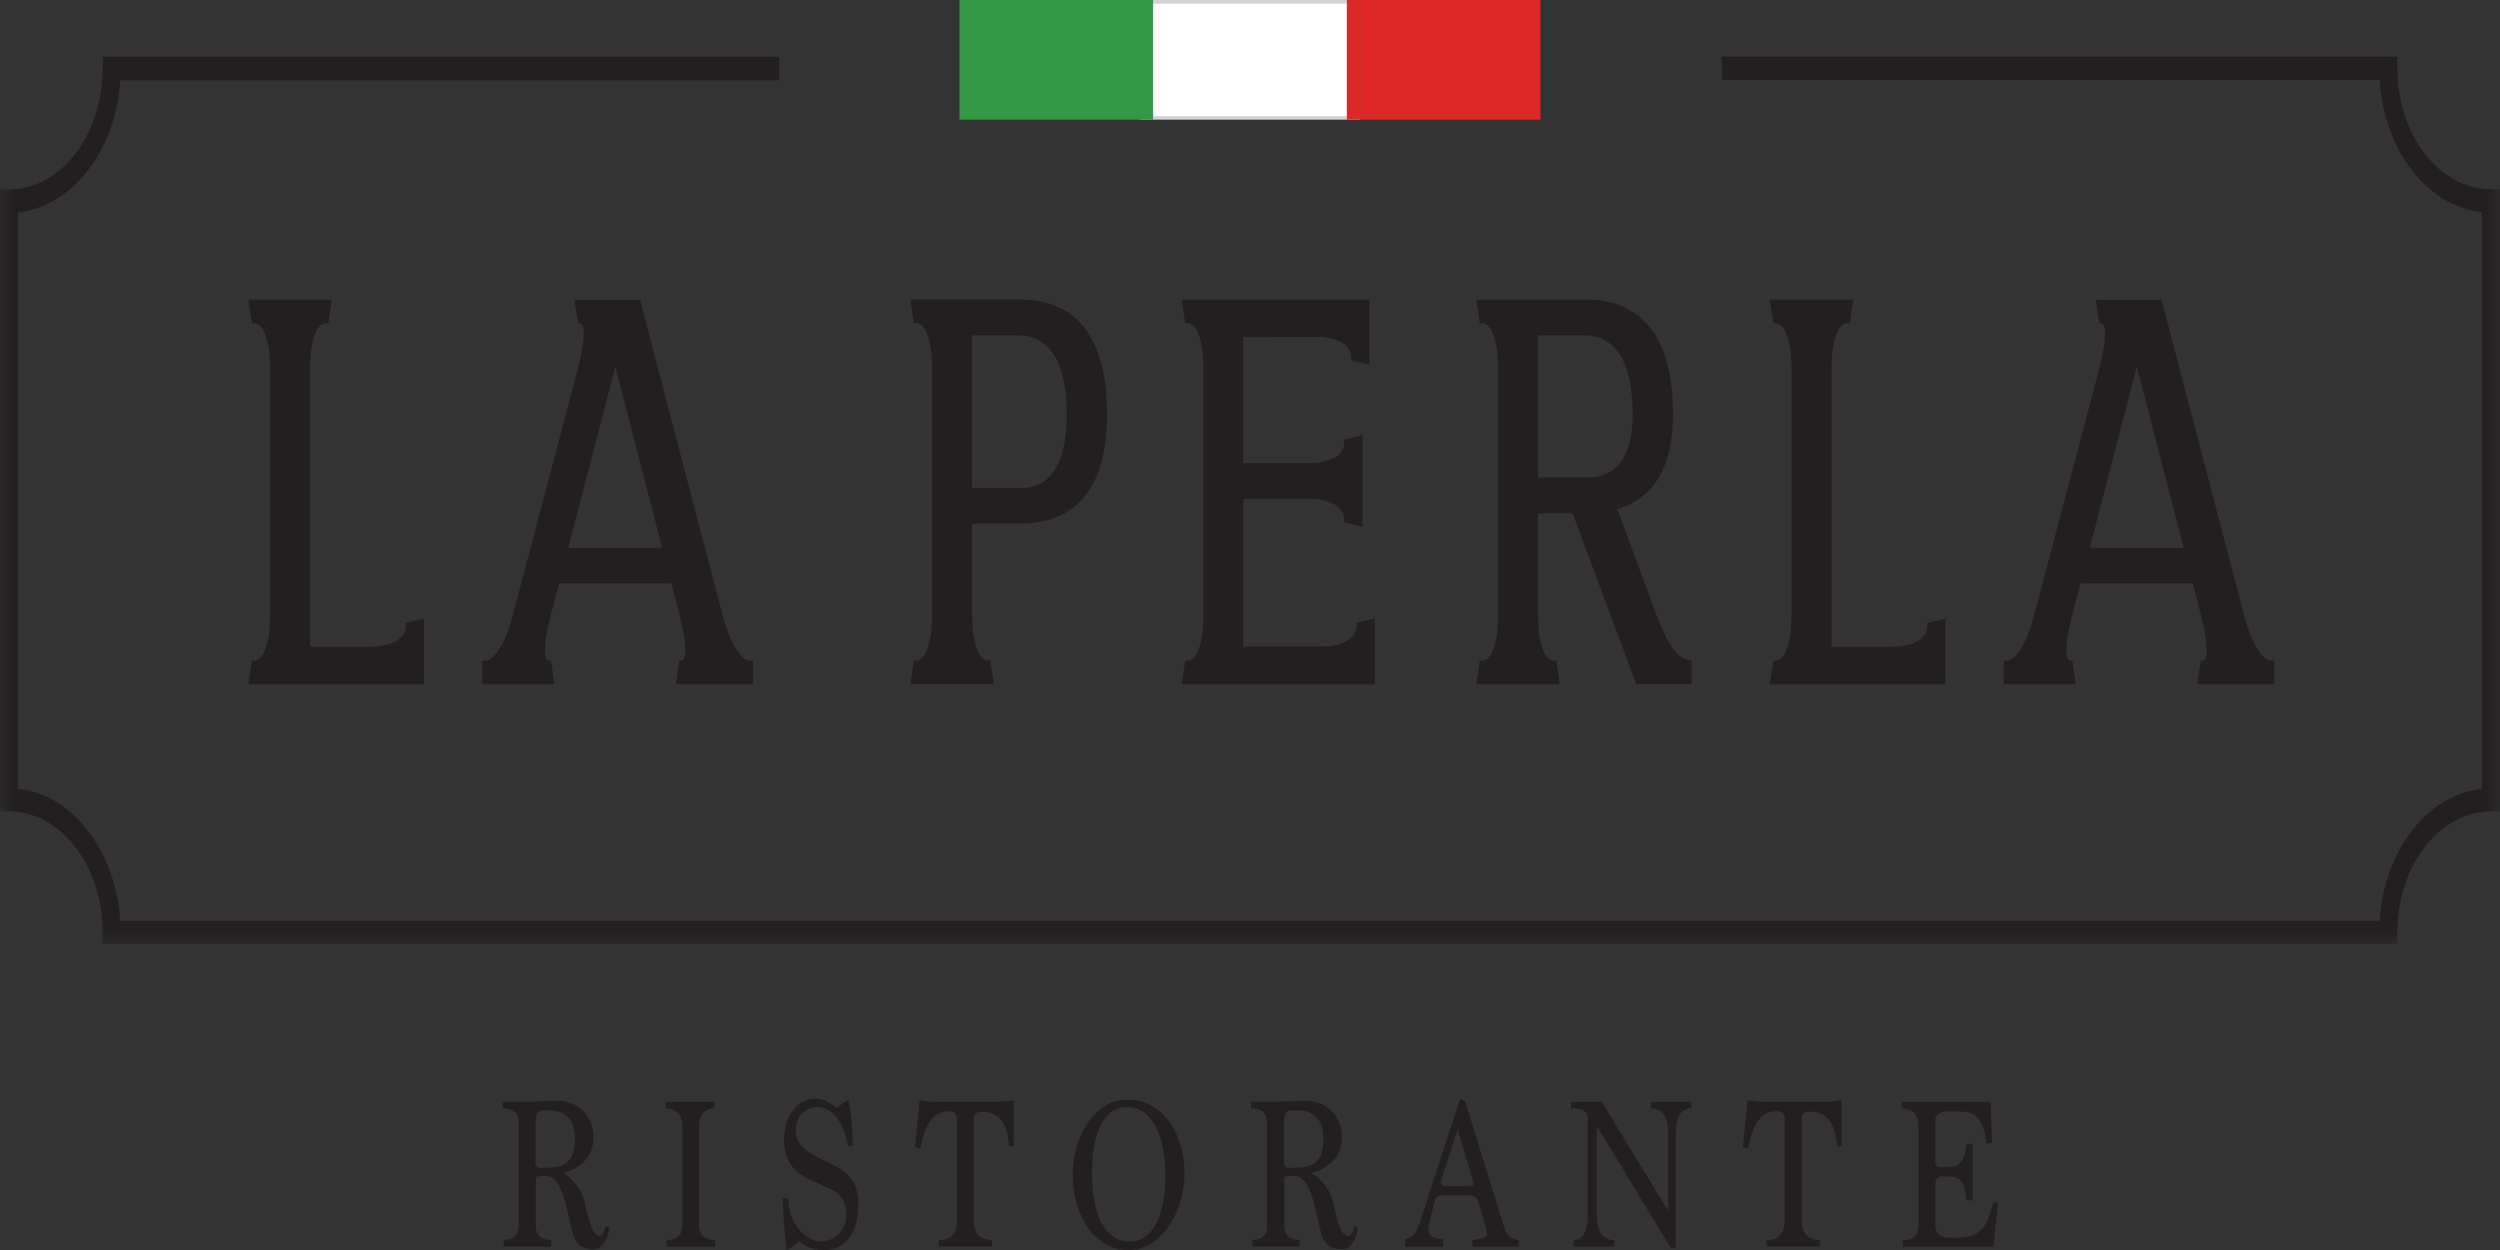<svg width="90" height="45" viewBox="0 0 90 45" fill="none" xmlns="http://www.w3.org/2000/svg">
<rect x="0" y="0" width="90" height="45" fill="#333333" stroke="none"/>
<g clip-path="url(#clip0_1825_290672)">
<path d="M21.93 44.196C21.93 44.259 21.916 44.333 21.894 44.425C21.872 44.511 21.836 44.598 21.792 44.678C21.743 44.758 21.69 44.827 21.623 44.885C21.556 44.942 21.481 44.971 21.396 44.971C21.147 44.971 20.965 44.919 20.849 44.81C20.73 44.701 20.645 44.529 20.587 44.288C20.538 44.086 20.489 43.874 20.441 43.644C20.392 43.414 20.334 43.208 20.267 43.012C20.2 42.823 20.116 42.662 20.023 42.53C19.925 42.404 19.805 42.335 19.658 42.335H19.476C19.365 42.335 19.302 42.363 19.289 42.421V44.127C19.289 44.465 19.476 44.638 19.849 44.638V44.873H18.133V44.638C18.489 44.638 18.671 44.465 18.671 44.127V40.405C18.671 40.072 18.48 39.9 18.093 39.9V39.658H18.853C18.987 39.658 19.102 39.658 19.196 39.658C19.289 39.658 19.378 39.653 19.467 39.647C19.556 39.647 19.649 39.635 19.747 39.635C19.845 39.635 19.969 39.635 20.107 39.635C20.28 39.635 20.445 39.67 20.601 39.733C20.756 39.796 20.89 39.888 21.001 40.003C21.112 40.118 21.201 40.255 21.267 40.411C21.334 40.566 21.365 40.738 21.365 40.922C21.365 41.106 21.338 41.266 21.285 41.41C21.232 41.554 21.156 41.674 21.063 41.778C20.965 41.881 20.854 41.973 20.725 42.047C20.596 42.122 20.449 42.18 20.294 42.22V42.243C20.489 42.363 20.649 42.513 20.778 42.697C20.907 42.88 20.992 43.053 21.036 43.219C21.063 43.323 21.09 43.449 21.121 43.598C21.152 43.748 21.192 43.885 21.232 44.017C21.272 44.15 21.325 44.259 21.383 44.351C21.441 44.443 21.507 44.489 21.592 44.489C21.69 44.489 21.761 44.368 21.805 44.132L21.943 44.196H21.93ZM19.743 42.03C19.863 42.03 19.983 42.019 20.094 42.002C20.209 41.979 20.307 41.933 20.401 41.858C20.489 41.783 20.561 41.68 20.618 41.542C20.672 41.404 20.698 41.22 20.698 40.985C20.698 40.784 20.672 40.623 20.618 40.491C20.565 40.359 20.494 40.255 20.405 40.181C20.316 40.106 20.223 40.049 20.116 40.02C20.009 39.986 19.907 39.974 19.805 39.974H19.511C19.356 39.974 19.28 40.123 19.28 40.416V41.921C19.298 42.002 19.347 42.042 19.427 42.042H19.743V42.03Z" fill="#231F20"/>
<path d="M23.988 44.879V44.644C24.375 44.644 24.566 44.46 24.566 44.098V40.594C24.566 40.135 24.366 39.9 23.961 39.9V39.664H25.726V39.9C25.353 39.9 25.166 40.129 25.166 40.594V44.098C25.166 44.46 25.362 44.644 25.748 44.644V44.879H23.984H23.988Z" fill="#231F20"/>
<path d="M30.532 41.255C30.452 40.83 30.314 40.491 30.123 40.239C29.932 39.986 29.696 39.859 29.416 39.859C29.185 39.859 28.998 39.94 28.86 40.095C28.723 40.25 28.651 40.451 28.651 40.692C28.651 40.882 28.7 41.043 28.803 41.186C28.9 41.324 29.052 41.45 29.252 41.559C29.5 41.697 29.723 41.812 29.927 41.904C30.132 41.996 30.305 42.105 30.447 42.22C30.59 42.341 30.701 42.49 30.781 42.674C30.861 42.858 30.901 43.105 30.901 43.42C30.901 43.616 30.879 43.805 30.83 43.995C30.781 44.184 30.71 44.351 30.612 44.5C30.514 44.65 30.39 44.77 30.23 44.862C30.074 44.954 29.887 45 29.665 45C29.523 45 29.398 44.988 29.296 44.96C29.194 44.931 29.105 44.902 29.034 44.868C28.963 44.833 28.905 44.793 28.865 44.759C28.825 44.724 28.798 44.696 28.78 44.678C28.705 44.753 28.625 44.816 28.549 44.873C28.474 44.931 28.394 44.971 28.318 45C28.273 44.604 28.238 44.248 28.216 43.943C28.194 43.639 28.18 43.369 28.18 43.139H28.38C28.38 43.369 28.416 43.581 28.491 43.771C28.562 43.96 28.656 44.127 28.771 44.265C28.887 44.403 29.012 44.506 29.154 44.581C29.296 44.655 29.434 44.696 29.567 44.696C29.652 44.696 29.745 44.678 29.852 44.638C29.954 44.604 30.052 44.546 30.145 44.466C30.238 44.385 30.314 44.288 30.376 44.167C30.439 44.046 30.47 43.903 30.47 43.736C30.47 43.529 30.425 43.346 30.341 43.185C30.256 43.024 30.114 42.904 29.923 42.817C29.701 42.714 29.487 42.616 29.278 42.524C29.074 42.438 28.892 42.329 28.736 42.209C28.58 42.088 28.456 41.933 28.362 41.743C28.269 41.559 28.225 41.313 28.225 41.008C28.225 40.79 28.256 40.589 28.318 40.411C28.38 40.233 28.46 40.078 28.562 39.951C28.665 39.825 28.785 39.722 28.923 39.653C29.06 39.584 29.203 39.549 29.354 39.549C29.527 39.549 29.678 39.59 29.803 39.67C29.927 39.75 30.043 39.825 30.145 39.888C30.27 39.756 30.403 39.664 30.541 39.612C30.599 39.854 30.639 40.112 30.661 40.382C30.683 40.652 30.696 40.945 30.696 41.261H30.514L30.532 41.255Z" fill="#231F20"/>
<path d="M33.795 44.879V44.644C34.231 44.644 34.448 44.403 34.448 43.92V40.296C34.448 40.101 34.351 40.003 34.151 40.003C33.884 40.003 33.666 40.112 33.502 40.336C33.337 40.56 33.213 40.899 33.128 41.347L32.941 41.284L33.106 39.607C33.199 39.624 33.288 39.636 33.373 39.647C33.457 39.659 33.537 39.664 33.613 39.664H35.956C36.04 39.664 36.129 39.664 36.218 39.647C36.307 39.636 36.4 39.624 36.493 39.607V41.25L36.329 41.278C36.28 40.44 35.956 40.02 35.36 40.02C35.16 40.02 35.057 40.107 35.057 40.29V43.914C35.057 44.397 35.275 44.638 35.715 44.638V44.874H33.804L33.795 44.879Z" fill="#231F20"/>
<path d="M40.61 45C40.321 45 40.054 44.931 39.814 44.793C39.57 44.656 39.361 44.46 39.183 44.219C39.005 43.978 38.867 43.691 38.77 43.363C38.672 43.036 38.618 42.685 38.618 42.312C38.618 41.968 38.663 41.629 38.756 41.301C38.85 40.974 38.983 40.681 39.156 40.428C39.33 40.176 39.539 39.969 39.788 39.814C40.032 39.659 40.308 39.584 40.606 39.584C40.903 39.584 41.175 39.653 41.423 39.785C41.672 39.917 41.89 40.107 42.068 40.342C42.25 40.583 42.388 40.865 42.49 41.186C42.593 41.514 42.642 41.864 42.642 42.249C42.642 42.582 42.593 42.915 42.495 43.248C42.397 43.581 42.259 43.874 42.086 44.133C41.908 44.391 41.695 44.604 41.446 44.765C41.197 44.925 40.912 45.006 40.606 45.006L40.61 45ZM40.659 44.696C40.886 44.696 41.081 44.633 41.241 44.512C41.406 44.391 41.539 44.219 41.641 44.006C41.744 43.794 41.824 43.541 41.877 43.248C41.93 42.955 41.953 42.645 41.953 42.312C41.953 41.996 41.926 41.692 41.877 41.399C41.828 41.106 41.748 40.847 41.637 40.618C41.526 40.388 41.383 40.204 41.206 40.066C41.028 39.929 40.815 39.86 40.566 39.86C40.334 39.86 40.139 39.923 39.979 40.055C39.819 40.187 39.69 40.359 39.587 40.583C39.49 40.802 39.419 41.06 39.374 41.347C39.33 41.634 39.312 41.939 39.312 42.249C39.312 42.594 39.339 42.915 39.392 43.214C39.445 43.513 39.525 43.771 39.636 43.989C39.748 44.208 39.885 44.38 40.054 44.506C40.223 44.633 40.428 44.696 40.659 44.696Z" fill="#231F20"/>
<path d="M48.874 44.196C48.874 44.259 48.861 44.333 48.839 44.425C48.816 44.511 48.781 44.598 48.736 44.678C48.687 44.758 48.634 44.827 48.567 44.885C48.501 44.942 48.425 44.971 48.341 44.971C48.092 44.971 47.909 44.919 47.794 44.81C47.674 44.701 47.589 44.529 47.532 44.288C47.483 44.086 47.434 43.874 47.385 43.644C47.336 43.414 47.278 43.208 47.212 43.012C47.145 42.823 47.06 42.662 46.967 42.53C46.869 42.404 46.749 42.335 46.602 42.335H46.42C46.309 42.335 46.247 42.363 46.233 42.421V44.127C46.233 44.465 46.42 44.638 46.794 44.638V44.873H45.078V44.638C45.433 44.638 45.615 44.465 45.615 44.127V40.405C45.615 40.072 45.424 39.9 45.038 39.9V39.658H45.798C45.931 39.658 46.047 39.658 46.14 39.658C46.233 39.658 46.322 39.653 46.411 39.647C46.5 39.647 46.593 39.635 46.691 39.635C46.789 39.635 46.914 39.635 47.051 39.635C47.225 39.635 47.389 39.67 47.545 39.733C47.7 39.796 47.834 39.888 47.945 40.003C48.056 40.118 48.145 40.255 48.212 40.411C48.278 40.566 48.309 40.738 48.309 40.922C48.309 41.106 48.283 41.266 48.23 41.41C48.176 41.554 48.101 41.674 48.007 41.778C47.909 41.881 47.798 41.973 47.669 42.047C47.54 42.122 47.394 42.18 47.238 42.22V42.243C47.434 42.363 47.594 42.513 47.723 42.697C47.852 42.88 47.936 43.053 47.98 43.219C48.007 43.323 48.034 43.449 48.065 43.598C48.096 43.748 48.136 43.885 48.176 44.017C48.216 44.15 48.27 44.259 48.327 44.351C48.385 44.443 48.452 44.489 48.536 44.489C48.634 44.489 48.705 44.368 48.75 44.132L48.887 44.196H48.874ZM46.687 42.03C46.807 42.03 46.927 42.019 47.038 42.002C47.154 41.979 47.252 41.933 47.345 41.858C47.434 41.783 47.505 41.68 47.563 41.542C47.616 41.404 47.643 41.22 47.643 40.985C47.643 40.784 47.616 40.623 47.563 40.491C47.509 40.359 47.438 40.255 47.349 40.181C47.26 40.106 47.167 40.049 47.06 40.02C46.954 39.986 46.851 39.974 46.749 39.974H46.456C46.3 39.974 46.225 40.123 46.225 40.416V41.921C46.242 42.002 46.291 42.042 46.371 42.042H46.687V42.03Z" fill="#231F20"/>
<path d="M53.004 44.879V44.644C53.062 44.632 53.12 44.621 53.182 44.615C53.244 44.604 53.302 44.592 53.351 44.575C53.4 44.558 53.444 44.541 53.48 44.517C53.515 44.495 53.533 44.466 53.533 44.437C53.533 44.414 53.524 44.385 53.524 44.345C53.524 44.305 53.511 44.259 53.489 44.202L53.213 43.237C53.169 43.099 53.044 43.03 52.84 43.03H51.933C51.777 43.03 51.684 43.099 51.653 43.231L51.444 44.047C51.426 44.093 51.421 44.161 51.421 44.248C51.421 44.489 51.599 44.609 51.959 44.609V44.885H50.59V44.609C50.706 44.598 50.808 44.546 50.892 44.454C50.977 44.362 51.044 44.225 51.101 44.047L52.564 39.555L52.746 39.647L54.191 44.316C54.249 44.426 54.293 44.495 54.324 44.523C54.333 44.535 54.364 44.546 54.427 44.569C54.484 44.586 54.569 44.615 54.671 44.65V44.885H53.004V44.879ZM52.475 40.658L51.937 42.312C51.893 42.438 51.87 42.525 51.87 42.582C51.87 42.662 51.946 42.703 52.097 42.703H52.866C52.986 42.703 53.048 42.668 53.048 42.611C53.048 42.582 53.026 42.496 52.982 42.352L52.475 40.669V40.658Z" fill="#231F20"/>
<path d="M60.175 44.965L57.485 40.537V43.708C57.485 44.334 57.694 44.644 58.112 44.644V44.879H56.65V44.644C56.992 44.644 57.161 44.334 57.161 43.708V40.233C57.161 40.014 56.961 39.9 56.556 39.9V39.664H57.667L60.05 43.587V40.767C60.05 40.187 59.841 39.9 59.428 39.9V39.664H60.891V39.9C60.517 39.9 60.33 40.187 60.33 40.767V44.908L60.17 44.965H60.175Z" fill="#231F20"/>
<path d="M63.598 44.879V44.644C64.034 44.644 64.251 44.403 64.251 43.92V40.296C64.251 40.101 64.154 40.003 63.954 40.003C63.687 40.003 63.469 40.112 63.304 40.336C63.14 40.56 63.016 40.899 62.931 41.347L62.744 41.284L62.909 39.607C63.002 39.624 63.091 39.636 63.176 39.647C63.26 39.659 63.34 39.664 63.416 39.664H65.758C65.843 39.664 65.932 39.664 66.021 39.647C66.11 39.636 66.203 39.624 66.296 39.607V41.25L66.132 41.278C66.083 40.44 65.758 40.02 65.163 40.02C64.963 40.02 64.861 40.107 64.861 40.29V43.914C64.861 44.397 65.078 44.638 65.518 44.638V44.874H63.607L63.598 44.879Z" fill="#231F20"/>
<path d="M68.506 44.879V44.644C68.879 44.644 69.066 44.471 69.066 44.133V40.566C69.066 40.124 68.866 39.905 68.461 39.905V39.67H71.662L71.711 41.14L71.524 41.169C71.489 40.888 71.431 40.663 71.36 40.508C71.289 40.353 71.2 40.233 71.093 40.158C70.991 40.083 70.871 40.038 70.737 40.026C70.604 40.014 70.457 40.009 70.297 40.009H70.128C69.822 40.009 69.666 40.129 69.666 40.365V41.772C69.666 41.927 69.715 42.008 69.813 42.008H70.022C70.124 42.008 70.217 42.002 70.306 41.99C70.395 41.979 70.471 41.944 70.537 41.887C70.604 41.83 70.657 41.749 70.702 41.634C70.746 41.519 70.773 41.37 70.791 41.175H71.017V43.214H70.791C70.773 43.018 70.751 42.863 70.719 42.754C70.688 42.639 70.639 42.553 70.582 42.496C70.519 42.438 70.444 42.398 70.355 42.375C70.266 42.358 70.155 42.346 70.026 42.346H69.955C69.768 42.346 69.675 42.432 69.675 42.605V44.11C69.675 44.408 69.839 44.558 70.164 44.558H70.35C70.608 44.558 70.813 44.535 70.969 44.483C71.124 44.431 71.253 44.357 71.351 44.248C71.449 44.138 71.524 44.006 71.586 43.84C71.644 43.679 71.706 43.484 71.764 43.265L71.929 43.328L71.764 44.885H68.514L68.506 44.879Z" fill="#231F20"/>
<mask id="mask0_1825_290672" style="mask-type:luminance" maskUnits="userSpaceOnUse" x="0" y="0" width="90" height="34">
<path d="M90 0H0V33.984H90V0Z" fill="white"/>
</mask>
<g mask="url(#mask0_1825_290672)">
<path d="M15.261 22.267V24.634H8.94C8.953 24.547 9.042 23.956 9.064 23.784H9.153C9.496 23.784 9.722 23.129 9.722 22.152V13.267C9.722 12.291 9.496 11.636 9.153 11.636H9.064C9.051 11.55 8.962 10.958 8.94 10.786H11.945C11.932 10.872 11.843 11.464 11.821 11.636H11.732C11.389 11.636 11.163 12.291 11.163 13.267V23.278H13.345C14.101 23.278 14.608 22.985 14.608 22.543V22.428C14.675 22.411 15.133 22.296 15.266 22.267" fill="#231F20"/>
<path d="M23.837 19.723L22.152 13.198L20.458 19.723H23.841H23.837ZM20.681 10.792H23.041L26.015 22.152H26.02C26.273 23.129 26.664 23.784 27.002 23.784H27.105V24.634H24.331C24.344 24.547 24.433 23.956 24.455 23.784H24.517C24.744 23.784 24.717 23.129 24.468 22.152C24.375 21.768 24.268 21.383 24.17 20.998H20.129L19.809 22.216C19.574 23.157 19.552 23.784 19.774 23.784H19.836C19.849 23.87 19.938 24.461 19.96 24.634H17.36V23.784H17.462C17.782 23.784 18.165 23.198 18.418 22.308L20.805 13.267C21.059 12.291 21.081 11.636 20.867 11.636H20.805C20.792 11.55 20.703 10.958 20.681 10.786" fill="#231F20"/>
<path d="M36.747 17.569C37.831 17.569 38.401 16.673 38.401 14.927C38.401 13.055 37.809 12.073 36.645 12.073H34.991V17.563H36.742L36.747 17.569ZM35.778 24.628H32.773C32.786 24.542 32.875 23.95 32.897 23.778H32.986C33.324 23.778 33.555 23.123 33.555 22.147V13.261C33.555 12.285 33.328 11.63 32.986 11.63H32.897C32.884 11.544 32.795 10.953 32.773 10.78H36.698C38.778 10.78 39.854 12.182 39.854 14.921C39.854 17.512 38.783 18.85 36.698 18.85H34.995V22.141C34.995 23.117 35.222 23.772 35.564 23.772H35.653C35.666 23.858 35.755 24.45 35.778 24.622" fill="#231F20"/>
<path d="M49.492 22.267V24.634H42.539C42.553 24.547 42.642 23.956 42.664 23.784H42.753C43.095 23.784 43.322 23.129 43.322 22.152V13.267C43.322 12.291 43.095 11.636 42.753 11.636H42.664C42.65 11.55 42.562 10.958 42.539 10.786H49.301V13.135C49.234 13.118 48.776 13.003 48.643 12.974V12.86C48.643 12.457 48.221 12.176 47.567 12.13L44.758 12.142V16.673H47.132C47.887 16.673 48.394 16.38 48.394 15.938V15.823C48.461 15.806 48.919 15.691 49.052 15.662V18.971C48.985 18.953 48.528 18.838 48.394 18.81V18.695C48.394 18.253 47.887 17.96 47.132 17.96H44.758V23.272H47.572C48.327 23.272 48.834 22.98 48.834 22.537V22.422C48.901 22.405 49.359 22.29 49.488 22.262" fill="#231F20"/>
<path d="M57.108 17.196C58.206 17.196 58.775 16.432 58.775 14.927C58.775 13.055 58.183 12.073 57.019 12.073H55.365V17.19H57.108V17.196ZM53.147 10.786H57.072C59.152 10.786 60.228 12.188 60.228 14.927C60.228 16.794 59.553 17.937 58.223 18.327L59.708 22.342C60.09 23.284 60.468 23.778 60.895 23.778V24.628H58.904L56.614 18.482H55.369V22.152C55.369 23.129 55.596 23.784 55.938 23.784H56.027C56.041 23.87 56.129 24.461 56.152 24.634H53.147C53.16 24.547 53.249 23.956 53.271 23.784H53.36C53.702 23.784 53.929 23.129 53.929 22.152V13.267C53.929 12.291 53.702 11.636 53.36 11.636H53.271C53.258 11.55 53.169 10.958 53.147 10.786Z" fill="#231F20"/>
<path d="M70.035 22.267V24.634H63.713C63.727 24.547 63.816 23.956 63.838 23.784H63.927C64.265 23.784 64.496 23.129 64.496 22.152V13.267C64.496 12.291 64.269 11.636 63.927 11.636H63.838C63.825 11.55 63.736 10.958 63.713 10.786H66.719C66.705 10.872 66.616 11.464 66.594 11.636H66.505C66.163 11.636 65.936 12.291 65.936 13.267V23.278H68.119C68.875 23.278 69.381 22.985 69.381 22.543V22.428C69.448 22.411 69.906 22.296 70.039 22.267" fill="#231F20"/>
<path d="M78.611 19.723L76.926 13.198L75.232 19.723H78.615H78.611ZM75.454 10.792H77.815L80.789 22.152C81.042 23.129 81.433 23.784 81.776 23.784H81.878V24.634H79.1C79.113 24.547 79.202 23.956 79.224 23.784H79.286C79.513 23.784 79.486 23.129 79.237 22.152C79.144 21.768 79.037 21.383 78.939 20.998H74.898L74.578 22.216C74.343 23.157 74.321 23.784 74.543 23.784H74.605C74.618 23.87 74.707 24.461 74.73 24.634H72.129V23.784H72.231C72.551 23.784 72.934 23.198 73.187 22.308L75.574 13.267C75.828 12.291 75.85 11.636 75.636 11.636H75.574C75.561 11.55 75.472 10.958 75.45 10.786" fill="#231F20"/>
</g>
<path d="M41.081 0L41.046 4.244H48.919L48.954 0.063L41.081 0Z" fill="white"/>
<path d="M41.117 0.132H48.888V4.181H41.117V0.132ZM41.05 4.308H48.959V0H41.05V4.308Z" fill="#D3D3D3"/>
<path d="M41.512 0H34.542V4.308H41.512V0Z" fill="#339947"/>
<path d="M55.458 0H48.487V4.308H55.458V0Z" fill="#DC2927"/>
<mask id="mask1_1825_290672" style="mask-type:luminance" maskUnits="userSpaceOnUse" x="0" y="0" width="90" height="34">
<path d="M90 0H0V33.984H90V0Z" fill="white"/>
</mask>
<g mask="url(#mask1_1825_290672)">
<path d="M86.306 33.984H3.694V33.565C3.694 31.164 2.183 29.211 0.329 29.211H0.004V6.818H0.329C2.187 6.818 3.694 4.865 3.694 2.464V2.045H28.051V2.889H4.33C4.17 5.416 2.605 7.438 0.649 7.645V28.396C2.605 28.597 4.17 30.624 4.33 33.151H85.666C85.821 30.624 87.39 28.603 89.347 28.396V7.639C87.39 7.438 85.821 5.41 85.666 2.883H61.984V2.039H86.306V2.458C86.306 4.859 87.817 6.812 89.675 6.812H90V29.211H89.675C87.817 29.211 86.306 31.164 86.306 33.565V33.984Z" fill="#231F20"/>
</g>
</g>
<defs>
<clipPath id="clip0_1825_290672">
<rect width="90" height="45" fill="white"/>
</clipPath>
</defs>
</svg>
